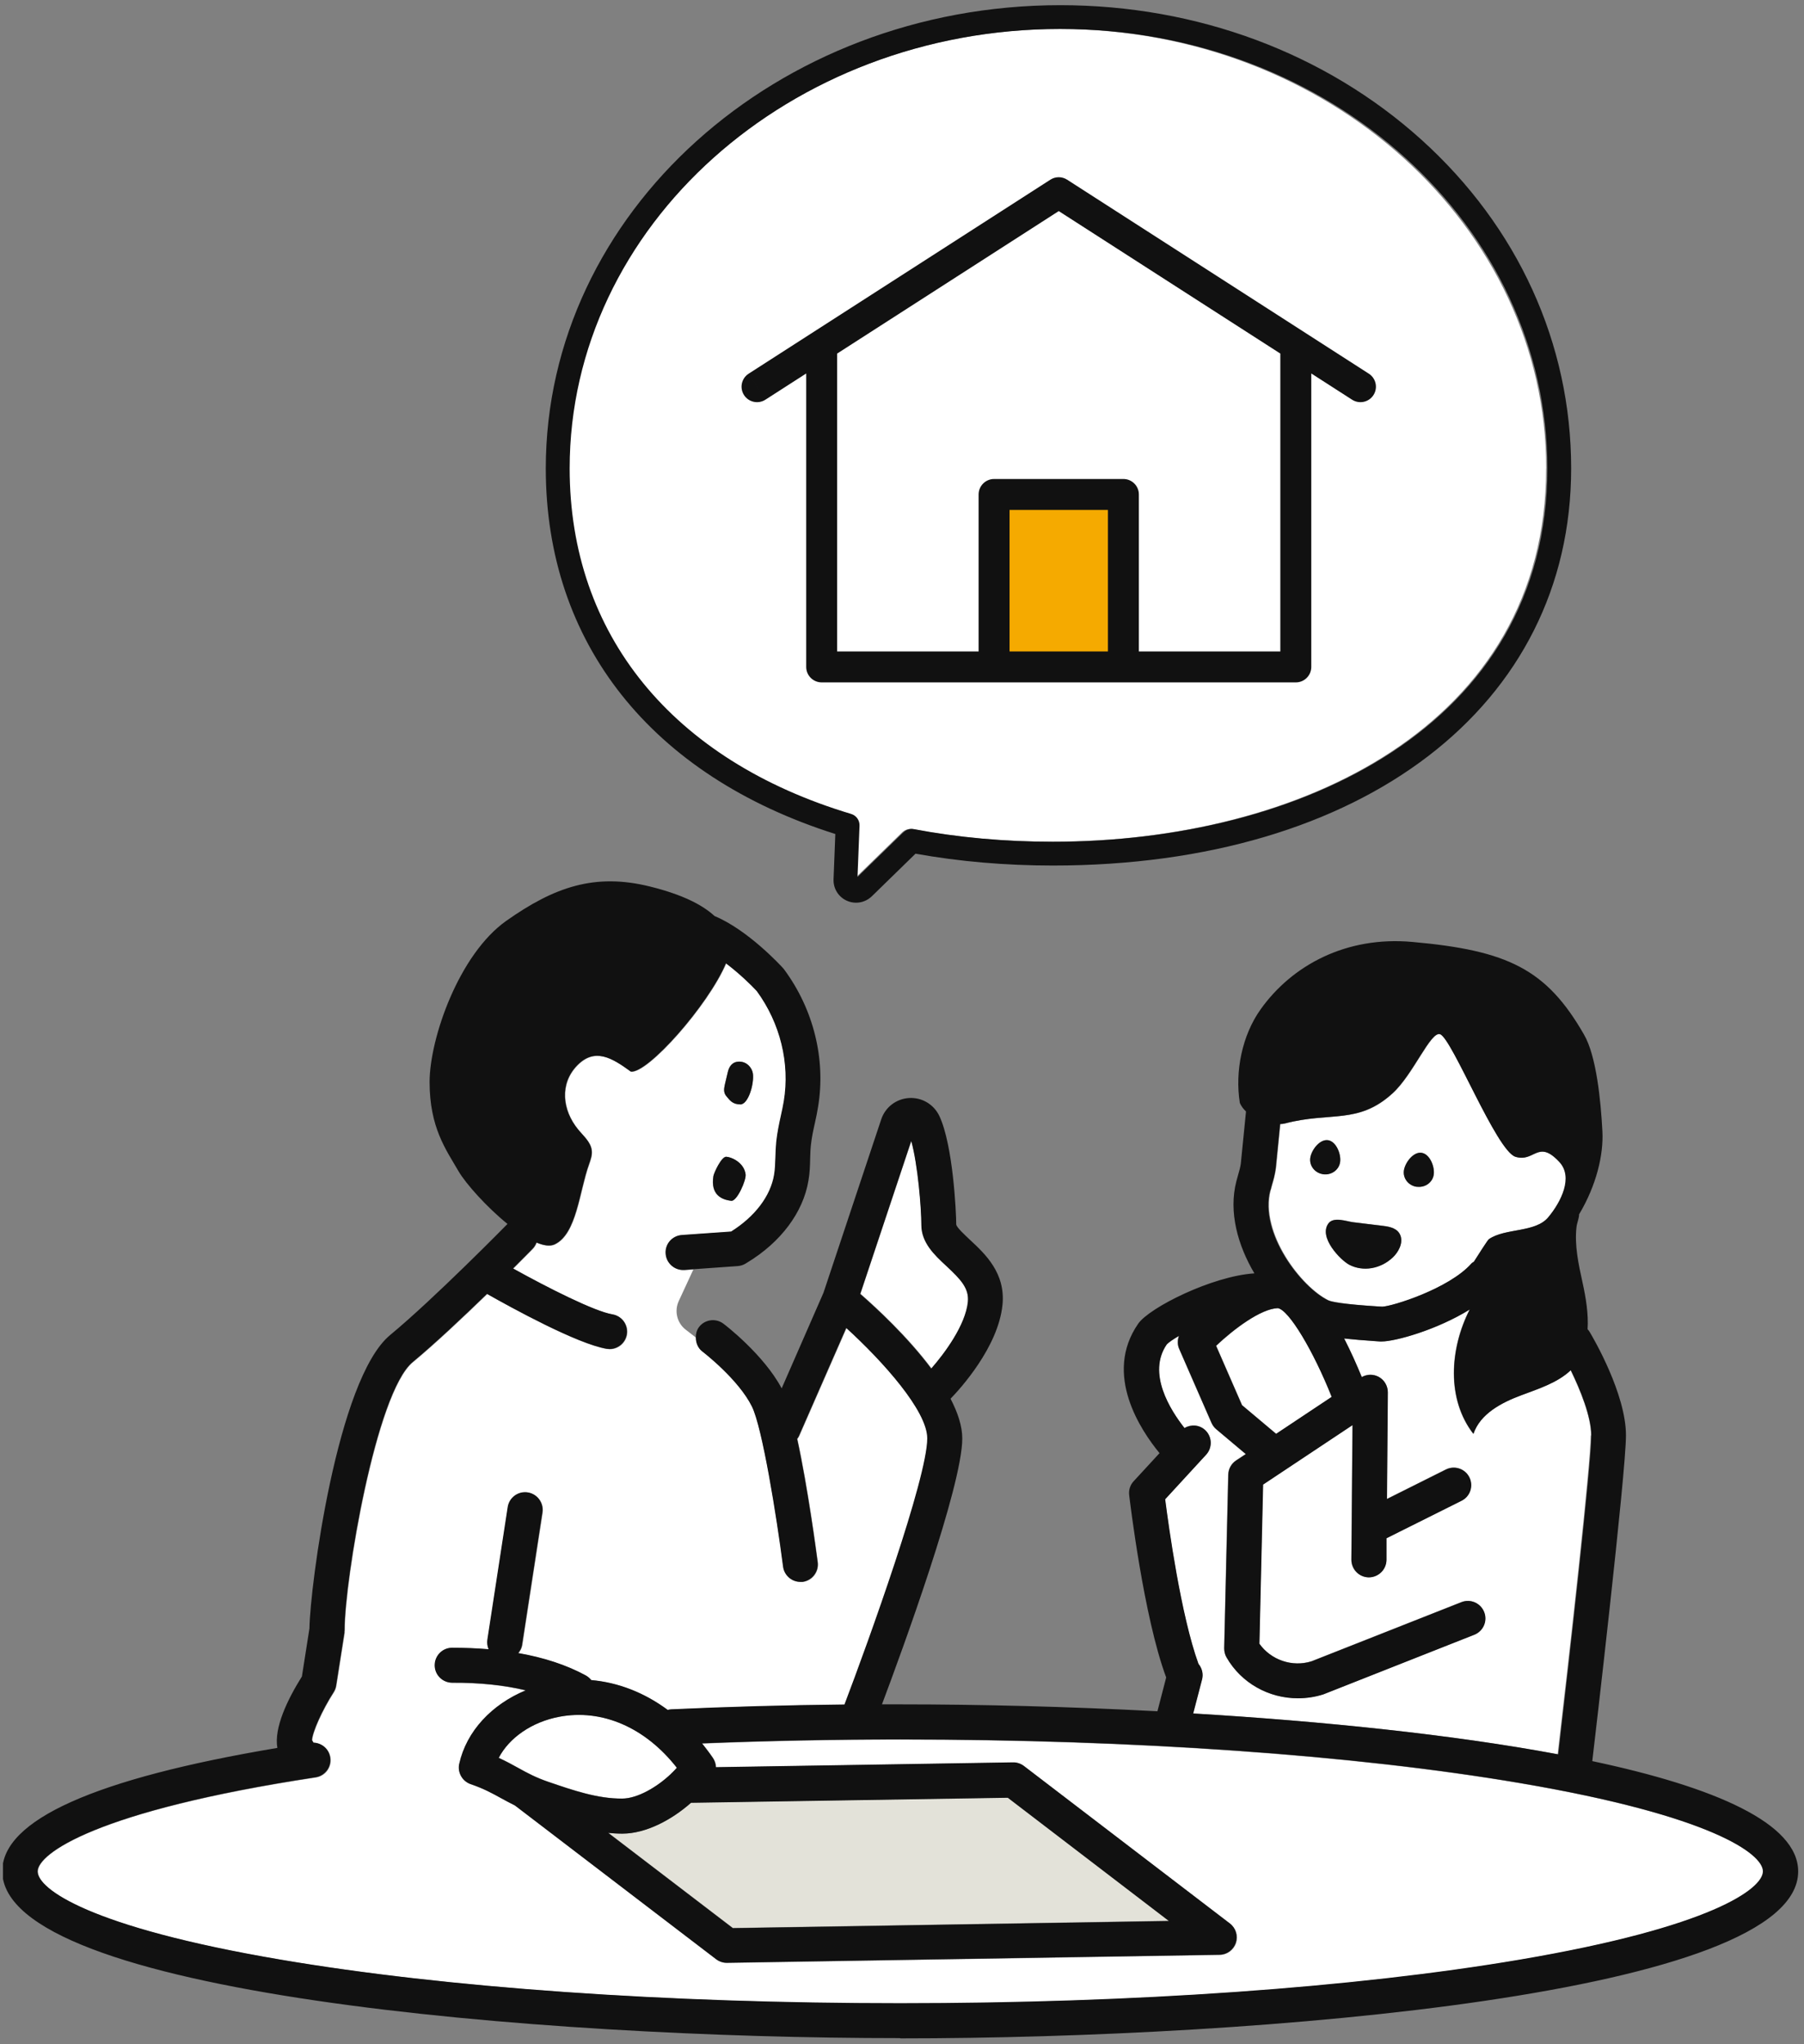 <svg width="301" height="341" viewBox="0 0 301 341" fill="none" xmlns="http://www.w3.org/2000/svg">
<rect x="0" y="0" width="301" height="341" fill="#808080" stroke="none"/>
<g clip-path="url(#clip0_2580_718)">
<path d="M257.984 78.137C257.984 37.726 221.529 4.833 176.727 4.833C131.925 4.833 94.853 37.712 94.853 78.137C94.853 105.826 111.965 126.824 141.8 135.773C142.67 136.04 143.245 136.853 143.217 137.751L142.88 146.293L150.525 138.845C150.988 138.396 151.647 138.2 152.278 138.312C159.656 139.701 167.469 140.416 175.493 140.416C216.549 140.416 257.97 121.157 257.97 78.137H257.984Z" fill="white"/>
<path d="M230.682 217.975C232.35 217.913 241.756 214.991 245.523 210.812C245.646 210.668 245.832 210.586 245.976 210.462C246.655 209.392 248.281 206.84 248.466 206.716C251.204 204.823 256.226 205.666 258.387 203.052C260.549 200.459 262.566 196.383 260.26 193.872C256.638 189.941 256.082 193.975 252.892 192.967C249.701 191.937 242.312 173.248 240.336 172.528C238.751 171.951 235.869 179.217 232.391 182.387C226.648 187.636 222.058 185.413 214.442 187.409C214.195 187.471 213.907 187.491 213.64 187.512L212.919 194.819C212.775 195.931 212.507 196.877 212.26 197.701L212.034 198.545C210.182 205.687 217.2 214.744 221.708 216.925C222.285 217.172 224.158 217.564 229.983 217.934L230.724 217.975H230.682ZM237.187 192.308C238.566 192.493 239.389 194.634 239.224 195.931C239.039 197.248 237.784 198.154 236.405 197.968C235.026 197.783 234.058 196.569 234.243 195.251C234.429 193.934 235.808 192.102 237.187 192.287V192.308ZM218.621 193.152C218.806 191.835 220.185 190.003 221.564 190.188C222.943 190.373 223.767 192.514 223.602 193.811C223.417 195.128 222.161 196.034 220.782 195.848C219.403 195.663 218.435 194.449 218.621 193.131V193.152ZM225.146 210.977C223.684 210.236 219.959 206.407 221.646 204.082C222.511 202.888 224.713 203.752 225.784 203.876C227.471 204.082 229.159 204.287 230.847 204.493C231.938 204.617 233.214 204.905 233.667 206.099C234.14 207.375 233.317 208.898 232.35 209.783C230.312 211.677 227.43 212.15 225.146 210.977Z" fill="white"/>
<path d="M161.522 217.152C161.748 214.888 160.307 213.385 157.92 211.162C155.964 209.351 153.762 207.313 153.762 204.308C153.762 201.611 153.165 194.284 152.074 190.311L143.573 215.814C146.228 218.14 151.457 222.956 155.429 228.267C157.652 225.735 161.151 221.021 161.542 217.131L161.522 217.152Z" fill="white"/>
<path d="M265.468 239.443C265.468 236.315 263.636 231.848 262.051 228.575C259.849 230.675 256.699 231.663 253.797 232.754C250.483 233.989 246.943 235.841 245.811 239.196C241.324 233.412 241.838 225.035 245.193 218.448C239.718 221.845 232.782 223.78 230.497 223.78H230.229L229.55 223.718C227.533 223.594 225.763 223.45 224.24 223.265C225.372 225.467 226.38 227.69 227.183 229.707C228.048 229.213 229.118 229.172 230.003 229.666C230.95 230.181 231.547 231.169 231.526 232.26L231.382 250.044L241.221 245.124C242.662 244.404 244.411 244.98 245.132 246.421C245.852 247.862 245.276 249.611 243.835 250.332L231.32 256.589V260.212C231.279 261.817 229.941 263.093 228.356 263.114C226.751 263.114 225.454 261.776 225.454 260.171L225.639 237.714L210.716 247.635L210.099 274.188C212.034 276.905 215.595 278.14 218.826 277.111L243.814 267.251C245.317 266.654 247.005 267.395 247.602 268.898C248.198 270.4 247.457 272.088 245.955 272.685L220.782 282.627C219.361 283.08 217.921 283.286 216.521 283.286C211.663 283.286 207.094 280.754 204.624 276.472C204.356 276.02 204.233 275.485 204.233 274.949L204.912 245.989C204.933 245.042 205.427 244.157 206.209 243.622L207.835 242.551L202.915 238.414C202.566 238.126 202.298 237.756 202.113 237.344L196.72 224.994C196.411 224.294 196.432 223.533 196.679 222.833C195.691 223.409 194.95 223.903 194.641 224.253C191.327 229.049 195.259 235.224 197.605 238.208C198.675 237.57 200.075 237.632 201.042 238.538C202.236 239.629 202.298 241.481 201.207 242.654L194.373 250.085C194.95 254.593 197.008 269.495 199.931 277.543C200.548 278.263 200.775 279.251 200.528 280.157L199.046 285.838C220.679 287.135 242.25 289.358 259.89 292.651C261.845 275.999 265.406 244.239 265.406 239.443H265.468Z" fill="white"/>
<path d="M91.54 297.241C95.575 298.62 99.732 300.061 103.849 300.02C106.381 300.02 109.653 298.105 111.979 295.883C112.041 295.8 112.123 295.738 112.185 295.677C112.453 295.409 112.72 295.141 112.947 294.874C107.698 288.164 100.473 284.994 93.31 286.373C88.741 287.238 84.974 289.872 83.225 293.227C84.439 293.783 85.468 294.339 86.456 294.895C87.979 295.738 89.42 296.521 91.54 297.241Z" fill="white"/>
<path d="M114.016 211.883C112.493 211.883 111.217 210.709 111.114 209.166C110.991 207.56 112.205 206.161 113.811 206.058L122.044 205.481C126.016 202.991 128.61 199.574 129.207 196.054C129.351 195.128 129.392 194.14 129.433 193.09C129.454 192.226 129.495 191.361 129.577 190.497C129.721 188.994 130.03 187.574 130.339 186.195C130.524 185.371 130.689 184.569 130.833 183.745C131.883 177.426 130.257 170.737 126.325 165.365C125.399 164.356 123.402 162.401 121.179 160.733C118.195 167.752 108.068 179.176 105.289 178.785C102.161 176.5 99.279 174.73 96.335 177.776C93.392 180.802 93.845 185.166 96.5 188.438C97.385 189.509 98.579 190.497 98.764 191.876C98.867 192.679 98.6 193.461 98.332 194.222C96.685 198.792 96.274 205.893 92.569 207.622C91.787 207.972 90.737 207.807 89.564 207.313C89.419 207.684 89.214 208.034 88.925 208.342C88.761 208.507 87.526 209.763 85.653 211.636C91.395 214.826 99.238 218.799 102.243 219.293C103.828 219.56 104.898 221.063 104.631 222.648C104.384 224.068 103.149 225.076 101.749 225.076L101.275 225.035C96.335 224.212 85.344 218.161 81.31 215.876C77.358 219.704 72.603 224.191 68.898 227.258C62.764 232.322 57.536 263.567 57.536 271.965C57.536 272.047 57.536 272.109 57.516 272.171C57.516 272.253 57.516 272.335 57.516 272.418L56.136 281.207C56.075 281.598 55.931 281.989 55.704 282.339C53.79 285.323 52.164 288.967 52.102 290.325C52.205 290.449 52.267 290.593 52.349 290.737C53.728 290.778 54.922 291.787 55.148 293.207C55.395 294.792 54.305 296.294 52.699 296.521C16.02 302.099 6.325 309.221 6.325 312.205C6.325 315.19 14.867 321.509 46.915 326.943C74.497 331.615 111.197 334.209 150.263 334.209C189.33 334.209 226.03 331.636 253.612 326.943C285.639 321.509 294.202 315.107 294.202 312.205C294.202 309.303 285.66 302.901 253.612 297.468C226.03 292.795 189.33 290.202 150.263 290.202C139.066 290.202 127.972 290.428 117.186 290.86C117.804 291.642 118.421 292.445 118.998 293.289C119.306 293.763 119.471 294.298 119.492 294.833L169.076 294.03C169.735 294.03 170.373 294.236 170.888 294.627L205.241 320.891C206.229 321.653 206.62 322.95 206.25 324.123C205.859 325.296 204.768 326.099 203.533 326.119L121.344 327.457H121.303C120.665 327.457 120.047 327.251 119.533 326.86L85.962 301.214C85.138 300.802 84.397 300.411 83.656 299.999C82.133 299.155 80.692 298.373 78.572 297.653C77.172 297.179 76.349 295.718 76.678 294.257C77.893 288.843 82.071 284.356 87.773 282.01C84.191 281.145 80.095 280.713 75.505 280.733C73.879 280.733 72.582 279.437 72.582 277.831C72.582 276.226 73.879 274.908 75.485 274.908C77.605 274.908 79.642 274.991 81.577 275.155C81.371 274.682 81.289 274.126 81.371 273.57L84.768 251.444C85.015 249.859 86.497 248.768 88.102 248.994C89.687 249.241 90.778 250.723 90.552 252.329L87.155 274.456C87.073 274.97 86.826 275.402 86.517 275.793C90.799 276.555 94.565 277.79 97.776 279.519C98.147 279.725 98.456 279.992 98.703 280.301C103.231 280.692 107.594 282.401 111.464 285.282C111.67 285.221 111.876 285.2 112.082 285.179C121.488 284.747 131.162 284.48 140.96 284.377C144.932 273.941 154.771 246.648 154.771 239.979C154.771 235.389 147.382 227.135 141.248 221.557L133.406 239.464C133.303 239.691 133.179 239.876 133.056 240.061C134.826 248.191 136.246 258.977 136.473 260.624C136.679 262.229 135.546 263.69 133.962 263.896H133.591C132.15 263.917 130.895 262.847 130.709 261.385C129.619 252.946 127.231 238.25 125.522 234.709C123.299 230.14 117.31 225.55 117.248 225.509C116.486 224.932 116.137 224.047 116.157 223.162L114.428 221.824C112.967 220.713 112.473 218.716 113.255 217.028L115.684 211.78L114.284 211.883H114.078H114.016ZM120.953 180.884L121.447 178.805C121.632 178.023 122.106 177.097 123.361 177.097C124.72 177.097 125.502 178.229 125.625 179.094C125.852 180.781 124.864 184.219 123.526 184.239C122.188 184.239 121.735 183.498 121.2 182.881C120.665 182.263 120.809 181.543 120.953 180.905V180.884ZM119.018 196.198C119.1 195.663 120.356 192.926 121.159 192.967C121.962 193.008 124.123 193.893 124.39 195.91C124.514 196.877 122.95 200.438 122.003 200.315C120.356 200.13 118.524 199.286 119.018 196.198Z" fill="white"/>
<path d="M213.226 218.222C210.365 218.325 205.878 221.721 202.935 224.5L207.257 234.4L212.959 239.196L222.242 233.021C219.195 225.364 215.079 218.49 213.247 218.222H213.226Z" fill="white"/>
<path d="M115.314 300.719C112.083 303.56 107.822 305.845 103.891 305.865H103.746C102.985 305.865 102.244 305.824 101.503 305.742L122.271 321.611L195.054 320.418L168.172 299.855L115.314 300.699V300.719Z" fill="#E3E2D9"/>
<path d="M150.265 340.033C210.471 340.033 300.028 332.624 300.028 312.184C300.028 304.157 286.155 298.126 265.675 293.783C266.025 290.86 271.294 245.742 271.294 239.443C271.294 232.548 265.881 223.265 265.263 222.236C265.16 222.051 265.037 221.886 264.893 221.742C265.057 219.19 264.604 216.473 264.049 213.941C263.39 210.936 262.69 207.786 263.04 204.699C263.122 203.979 263.493 203.176 263.472 202.579C266.375 197.721 267.568 192.617 267.363 188.726C267.095 183.581 266.354 176.13 264.296 172.589C258.038 161.68 251.596 158.552 235.664 157.131C224.57 156.123 215.534 161.063 210.327 168.39C207.26 172.692 206.025 178.702 206.869 183.992C207.095 184.527 207.465 185.001 207.898 185.413L207.033 194.099C206.951 194.696 206.766 195.375 206.56 196.075C206.477 196.404 206.375 196.713 206.292 197.042C204.954 202.188 206.539 207.766 209.297 212.418C202.258 212.871 191.781 218.119 189.908 220.816C184.042 229.275 190.381 238.661 193.469 242.407L189.146 247.1C188.57 247.718 188.302 248.562 188.405 249.406C188.508 250.229 190.814 269.742 194.58 279.828L193.119 285.467C178.237 284.685 163.52 284.315 150.224 284.315C149.194 284.315 148.186 284.315 147.157 284.315C150.512 275.402 160.556 247.944 160.556 239.958C160.556 237.879 159.795 235.636 158.601 233.33C160.145 231.745 166.567 224.726 167.266 217.666C167.802 212.356 164.344 209.145 161.832 206.819C161.05 206.078 159.568 204.72 159.548 204.246C159.548 202.353 159.033 191.032 156.728 186.154C155.802 184.219 153.826 183.046 151.685 183.169C149.544 183.293 147.712 184.692 147.033 186.73L137.4 215.649L130.423 231.601C127.438 225.982 120.995 221.021 120.707 220.816C119.431 219.848 117.599 220.095 116.632 221.371C116.241 221.886 116.097 222.503 116.097 223.1C116.097 223.985 116.426 224.871 117.188 225.447C117.249 225.488 123.218 230.078 125.462 234.648C127.191 238.167 129.558 252.884 130.649 261.323C130.834 262.785 132.09 263.876 133.531 263.876H133.901C135.507 263.649 136.618 262.188 136.412 260.582C136.206 258.936 134.766 248.171 132.995 240.02C133.14 239.835 133.263 239.649 133.345 239.423L141.188 221.515C147.301 227.094 154.711 235.347 154.711 239.937C154.711 246.606 144.872 273.9 140.899 284.335C131.122 284.438 121.448 284.706 112.021 285.138C111.815 285.138 111.61 285.179 111.404 285.241C107.513 282.359 103.15 280.651 98.642 280.26C98.395 279.951 98.086 279.684 97.716 279.478C94.505 277.728 90.718 276.493 86.457 275.752C86.766 275.361 87.013 274.929 87.095 274.414L90.491 252.287C90.738 250.702 89.647 249.2 88.042 248.953C86.457 248.706 84.954 249.797 84.707 251.402L81.311 273.529C81.229 274.085 81.311 274.62 81.517 275.114C79.561 274.949 77.544 274.867 75.424 274.867C73.819 274.867 72.522 276.184 72.522 277.79C72.522 279.395 73.819 280.692 75.445 280.692C80.055 280.672 84.131 281.104 87.712 281.968C82.011 284.335 77.832 288.802 76.618 294.215C76.289 295.656 77.112 297.118 78.512 297.612C80.632 298.332 82.073 299.114 83.596 299.958C84.316 300.349 85.078 300.761 85.901 301.172L119.472 326.819C119.987 327.21 120.604 327.416 121.242 327.416H121.284L203.472 326.078C204.707 326.078 205.798 325.255 206.189 324.082C206.58 322.908 206.189 321.612 205.181 320.85L170.827 294.586C170.313 294.195 169.654 293.968 169.016 293.989L119.431 294.792C119.431 294.256 119.246 293.701 118.937 293.248C118.361 292.404 117.743 291.601 117.126 290.819C127.932 290.387 139.026 290.16 150.203 290.16C189.27 290.16 225.97 292.733 253.551 297.426C285.579 302.86 294.141 309.262 294.141 312.164C294.141 315.066 285.599 321.467 253.551 326.901C225.97 331.574 189.27 334.167 150.203 334.167C111.136 334.167 74.436 331.594 46.855 326.901C14.827 321.467 6.265 315.066 6.265 312.164C6.265 309.262 15.959 302.058 52.639 296.479C54.224 296.232 55.335 294.75 55.088 293.166C54.882 291.745 53.668 290.737 52.289 290.696C52.206 290.572 52.145 290.407 52.042 290.284C52.103 288.925 53.73 285.282 55.644 282.298C55.87 281.948 56.014 281.577 56.076 281.166L57.455 272.377C57.455 272.377 57.455 272.212 57.455 272.13C57.455 272.068 57.476 271.985 57.476 271.924C57.476 263.526 62.704 232.28 68.838 227.217C72.543 224.15 77.297 219.663 81.249 215.835C85.284 218.119 96.296 224.171 101.215 224.994L101.688 225.035C103.088 225.035 104.323 224.027 104.57 222.606C104.838 221.021 103.767 219.519 102.182 219.251C99.177 218.757 91.335 214.785 85.592 211.594C87.465 209.742 88.7 208.466 88.865 208.301C89.153 207.992 89.359 207.642 89.503 207.272C90.697 207.766 91.747 207.931 92.508 207.581C96.213 205.852 96.625 198.75 98.272 194.181C98.539 193.419 98.827 192.637 98.704 191.835C98.519 190.476 97.325 189.488 96.44 188.397C93.764 185.145 93.332 180.781 96.275 177.735C99.218 174.709 102.1 176.459 105.229 178.744C108.007 179.135 118.134 167.711 121.119 160.692C123.342 162.38 125.338 164.315 126.265 165.323C130.176 170.675 131.822 177.365 130.772 183.704C130.628 184.527 130.464 185.33 130.278 186.154C129.97 187.533 129.682 188.953 129.517 190.455C129.435 191.32 129.393 192.184 129.373 193.049C129.332 194.099 129.311 195.107 129.146 196.013C128.549 199.533 125.956 202.949 121.983 205.44L113.75 206.016C112.145 206.14 110.93 207.519 111.054 209.124C111.157 210.668 112.453 211.841 113.956 211.841H114.162L115.561 211.738L123.095 211.203C123.548 211.162 124.001 211.039 124.392 210.792L124.659 210.627C130.278 207.231 134.004 202.25 134.889 196.96C135.116 195.663 135.157 194.428 135.177 193.214C135.198 192.473 135.218 191.752 135.301 191.011C135.424 189.838 135.671 188.644 135.959 187.368C136.165 186.462 136.35 185.557 136.495 184.651C137.812 176.726 135.754 168.37 130.834 161.721L130.649 161.495C130.402 161.227 124.886 155.176 119.225 152.809C117.249 150.997 114.018 149.268 108.46 147.889C99.177 145.584 92.426 148.013 84.501 153.591C76.577 159.169 71.699 173.186 71.678 180.473C71.678 188.109 74.416 191.773 76.515 195.395C77.75 197.495 81.188 201.344 84.687 204.184C84.687 204.184 84.687 204.184 84.666 204.184C84.543 204.308 72.44 216.637 65.091 222.709C56.241 230.037 51.733 264.637 51.63 271.656L50.374 279.663C47.925 283.574 45.702 288.246 46.278 291.581C15.836 296.685 0.378 303.601 0.378 312.143C0.378 332.562 89.935 339.992 150.141 339.992L150.265 340.033ZM212.92 239.196L207.218 234.401L202.896 224.5C205.839 221.721 210.347 218.325 213.188 218.222C215.04 218.49 219.136 225.365 222.182 233.021L212.899 239.196H212.92ZM211.973 198.545L212.2 197.701C212.447 196.877 212.714 195.931 212.858 194.819L213.579 187.512C213.867 187.512 214.134 187.471 214.381 187.409C221.997 185.413 226.587 187.615 232.33 182.387C235.808 179.217 238.69 171.951 240.275 172.527C242.272 173.248 249.661 191.937 252.831 192.967C256.021 193.975 256.577 189.941 260.2 193.872C262.505 196.383 260.488 200.459 258.327 203.052C256.165 205.666 251.143 204.823 248.405 206.716C248.22 206.84 246.594 209.392 245.915 210.462C245.75 210.586 245.586 210.648 245.462 210.812C241.716 214.991 232.309 217.913 230.622 217.975L229.881 217.934C224.055 217.564 222.162 217.172 221.606 216.925C217.098 214.744 210.08 205.708 211.932 198.545H211.973ZM143.534 215.835L152.035 190.332C153.146 194.284 153.723 201.612 153.723 204.329C153.723 207.313 155.925 209.371 157.881 211.183C160.268 213.406 161.709 214.908 161.483 217.172C161.091 221.063 157.592 225.776 155.369 228.308C151.397 222.997 146.169 218.16 143.513 215.855L143.534 215.835ZM83.205 293.248C84.954 289.893 88.742 287.258 93.29 286.394C100.453 285.035 107.678 288.184 112.927 294.895C112.7 295.162 112.433 295.43 112.165 295.697C112.083 295.759 112.021 295.841 111.959 295.903C109.634 298.126 106.361 300.02 103.829 300.04C99.712 300.082 95.555 298.641 91.52 297.262C89.4 296.541 87.959 295.759 86.436 294.915C85.428 294.359 84.419 293.804 83.205 293.248ZM122.251 321.632L101.483 305.762C102.224 305.824 102.965 305.886 103.726 305.886H103.87C107.802 305.865 112.062 303.601 115.294 300.74L168.152 299.896L195.033 320.459L122.251 321.653V321.632ZM199.088 285.859L200.57 280.178C200.817 279.251 200.57 278.284 199.973 277.564C197.05 269.515 194.992 254.613 194.416 250.106L201.249 242.675C202.34 241.481 202.258 239.649 201.085 238.558C200.117 237.673 198.718 237.591 197.647 238.229C195.301 235.265 191.369 229.09 194.683 224.274C194.992 223.944 195.733 223.43 196.721 222.853C196.474 223.553 196.453 224.315 196.762 225.015L202.155 237.365C202.34 237.776 202.608 238.147 202.958 238.435L207.877 242.572L206.251 243.642C205.448 244.178 204.975 245.042 204.954 246.009L204.275 274.97C204.275 275.505 204.399 276.04 204.666 276.493C207.116 280.775 211.706 283.306 216.563 283.306C217.983 283.306 219.424 283.1 220.824 282.648L245.997 272.706C247.5 272.109 248.241 270.421 247.644 268.919C247.047 267.416 245.359 266.675 243.857 267.272L218.869 277.131C215.637 278.16 212.076 276.925 210.141 274.208L210.759 247.656L225.682 237.735L225.496 260.191C225.496 261.797 226.772 263.114 228.399 263.135C229.983 263.135 231.321 261.859 231.342 260.232V256.61L243.877 250.353C245.318 249.632 245.894 247.883 245.174 246.442C244.453 245.001 242.704 244.425 241.263 245.145L231.424 250.064L231.568 232.28C231.568 231.21 230.992 230.202 230.045 229.687C229.16 229.214 228.09 229.234 227.225 229.728C226.402 227.732 225.414 225.488 224.282 223.286C225.805 223.45 227.555 223.594 229.592 223.738L230.272 223.78H230.539C232.824 223.78 239.76 221.845 245.236 218.449C241.881 225.035 241.366 233.413 245.853 239.196C246.985 235.841 250.525 233.989 253.839 232.754C256.742 231.663 259.891 230.675 262.093 228.576C263.699 231.848 265.51 236.315 265.51 239.443C265.51 244.219 261.929 275.999 259.994 292.651C242.375 289.358 220.783 287.135 199.15 285.838L199.088 285.859Z" fill="#111111"/>
<path d="M139.374 139.126L139.079 146.686C139.023 148.229 139.893 149.632 141.309 150.263C141.8 150.488 142.333 150.586 142.838 150.586C143.792 150.586 144.732 150.221 145.461 149.52L152.755 142.408C160.077 143.727 167.778 144.386 175.689 144.386C227.406 144.386 262.15 117.763 262.15 78.123C262.15 57.336 253.285 37.866 237.183 23.321C221.136 8.845 199.731 0.864 176.909 0.864C129.569 0.864 91.065 35.524 91.065 78.137C91.065 107.243 108.641 129.391 139.374 139.126ZM150.721 138.845L143.077 146.294L143.413 137.751C143.456 136.84 142.866 136.026 141.997 135.773C112.162 126.824 95.049 105.812 95.049 78.137C95.049 37.726 131.771 4.833 176.924 4.833C222.076 4.833 258.181 37.712 258.181 78.137C258.181 121.158 216.76 140.416 175.703 140.416C167.68 140.416 159.867 139.715 152.489 138.312C151.858 138.186 151.198 138.396 150.735 138.845H150.721Z" fill="#111111"/>
<path d="M123.525 184.239C124.863 184.239 125.851 180.802 125.624 179.093C125.501 178.229 124.719 177.118 123.36 177.097C122.105 177.097 121.631 178.023 121.446 178.805L120.952 180.884C120.808 181.543 120.664 182.243 121.199 182.86C121.734 183.478 122.187 184.239 123.525 184.219V184.239Z" fill="#111111"/>
<path d="M122.023 200.315C122.969 200.418 124.534 196.877 124.41 195.91C124.163 193.893 121.981 192.987 121.179 192.967C120.376 192.925 119.12 195.663 119.038 196.198C118.544 199.286 120.376 200.13 122.023 200.315Z" fill="#111111"/>
<path d="M223.602 193.831C223.787 192.514 222.943 190.394 221.564 190.208C220.185 190.023 218.806 191.855 218.62 193.172C218.435 194.49 219.403 195.704 220.782 195.889C222.161 196.075 223.416 195.169 223.602 193.852V193.831Z" fill="#111111"/>
<path d="M236.404 197.968C237.783 198.154 239.038 197.248 239.224 195.931C239.409 194.613 238.565 192.493 237.186 192.308C235.807 192.123 234.428 193.955 234.242 195.272C234.057 196.589 235.025 197.804 236.404 197.989V197.968Z" fill="#111111"/>
<path d="M233.666 206.119C233.234 204.925 231.937 204.658 230.847 204.514C229.159 204.308 227.471 204.102 225.783 203.896C224.713 203.773 222.51 202.908 221.646 204.102C219.958 206.407 223.684 210.236 225.145 210.998C227.43 212.171 230.311 211.697 232.349 209.804C233.317 208.919 234.14 207.395 233.666 206.119Z" fill="#111111"/>
<rect x="166.426" y="83.206" width="19.178" height="25.571" fill="#F5AA00"/>
<path d="M124.914 62.336C123.715 63.107 123.368 64.704 124.139 65.903C124.91 67.103 126.507 67.45 127.707 66.679L124.914 62.336ZM176.653 32.144L178.049 29.973C177.199 29.426 176.107 29.426 175.257 29.973L176.653 32.144ZM225.599 66.679C226.799 67.45 228.396 67.103 229.167 65.903C229.938 64.704 229.591 63.107 228.391 62.336L225.599 66.679ZM216.208 111.254V113.835C217.633 113.835 218.789 112.68 218.789 111.254H216.208ZM137.098 111.254H134.517C134.517 112.68 135.672 113.835 137.098 113.835V111.254ZM165.865 82.487V79.905C164.439 79.905 163.284 81.061 163.284 82.487H165.865ZM187.441 82.487H190.022C190.022 81.061 188.866 79.905 187.441 79.905V82.487ZM187.441 111.254V113.835C188.866 113.835 190.022 112.68 190.022 111.254H187.441ZM165.865 111.254H163.284C163.284 112.68 164.439 113.835 165.865 113.835V111.254ZM126.311 64.507L127.707 66.679L178.049 34.316L176.653 32.144L175.257 29.973L124.914 62.336L126.311 64.507ZM216.208 57.316H213.626V111.254H216.208H218.789V57.316H216.208ZM216.208 111.254V108.672H137.098V111.254V113.835H216.208V111.254ZM137.098 111.254H139.68V57.316H137.098H134.517V111.254H137.098ZM165.865 82.487V85.068H187.441V82.487V79.905H165.865V82.487ZM187.441 82.487H184.859V111.254H187.441H190.022V82.487H187.441ZM187.441 111.254V108.672H165.865V111.254V113.835H187.441V111.254ZM165.865 111.254H168.447V82.487H165.865H163.284V111.254H165.865ZM176.653 32.144L175.257 34.316L200.428 50.498L201.824 48.326L203.22 46.154L178.049 29.973L176.653 32.144ZM201.824 48.326L200.428 50.498L225.599 66.679L226.995 64.507L228.391 62.336L203.22 46.154L201.824 48.326Z" fill="#111111"/>
</g>
<defs>
<clipPath id="clip0_2580_718">
<rect width="300" height="339.273" fill="white" transform="translate(0.5 0.864)"/>
</clipPath>
</defs>
</svg>
